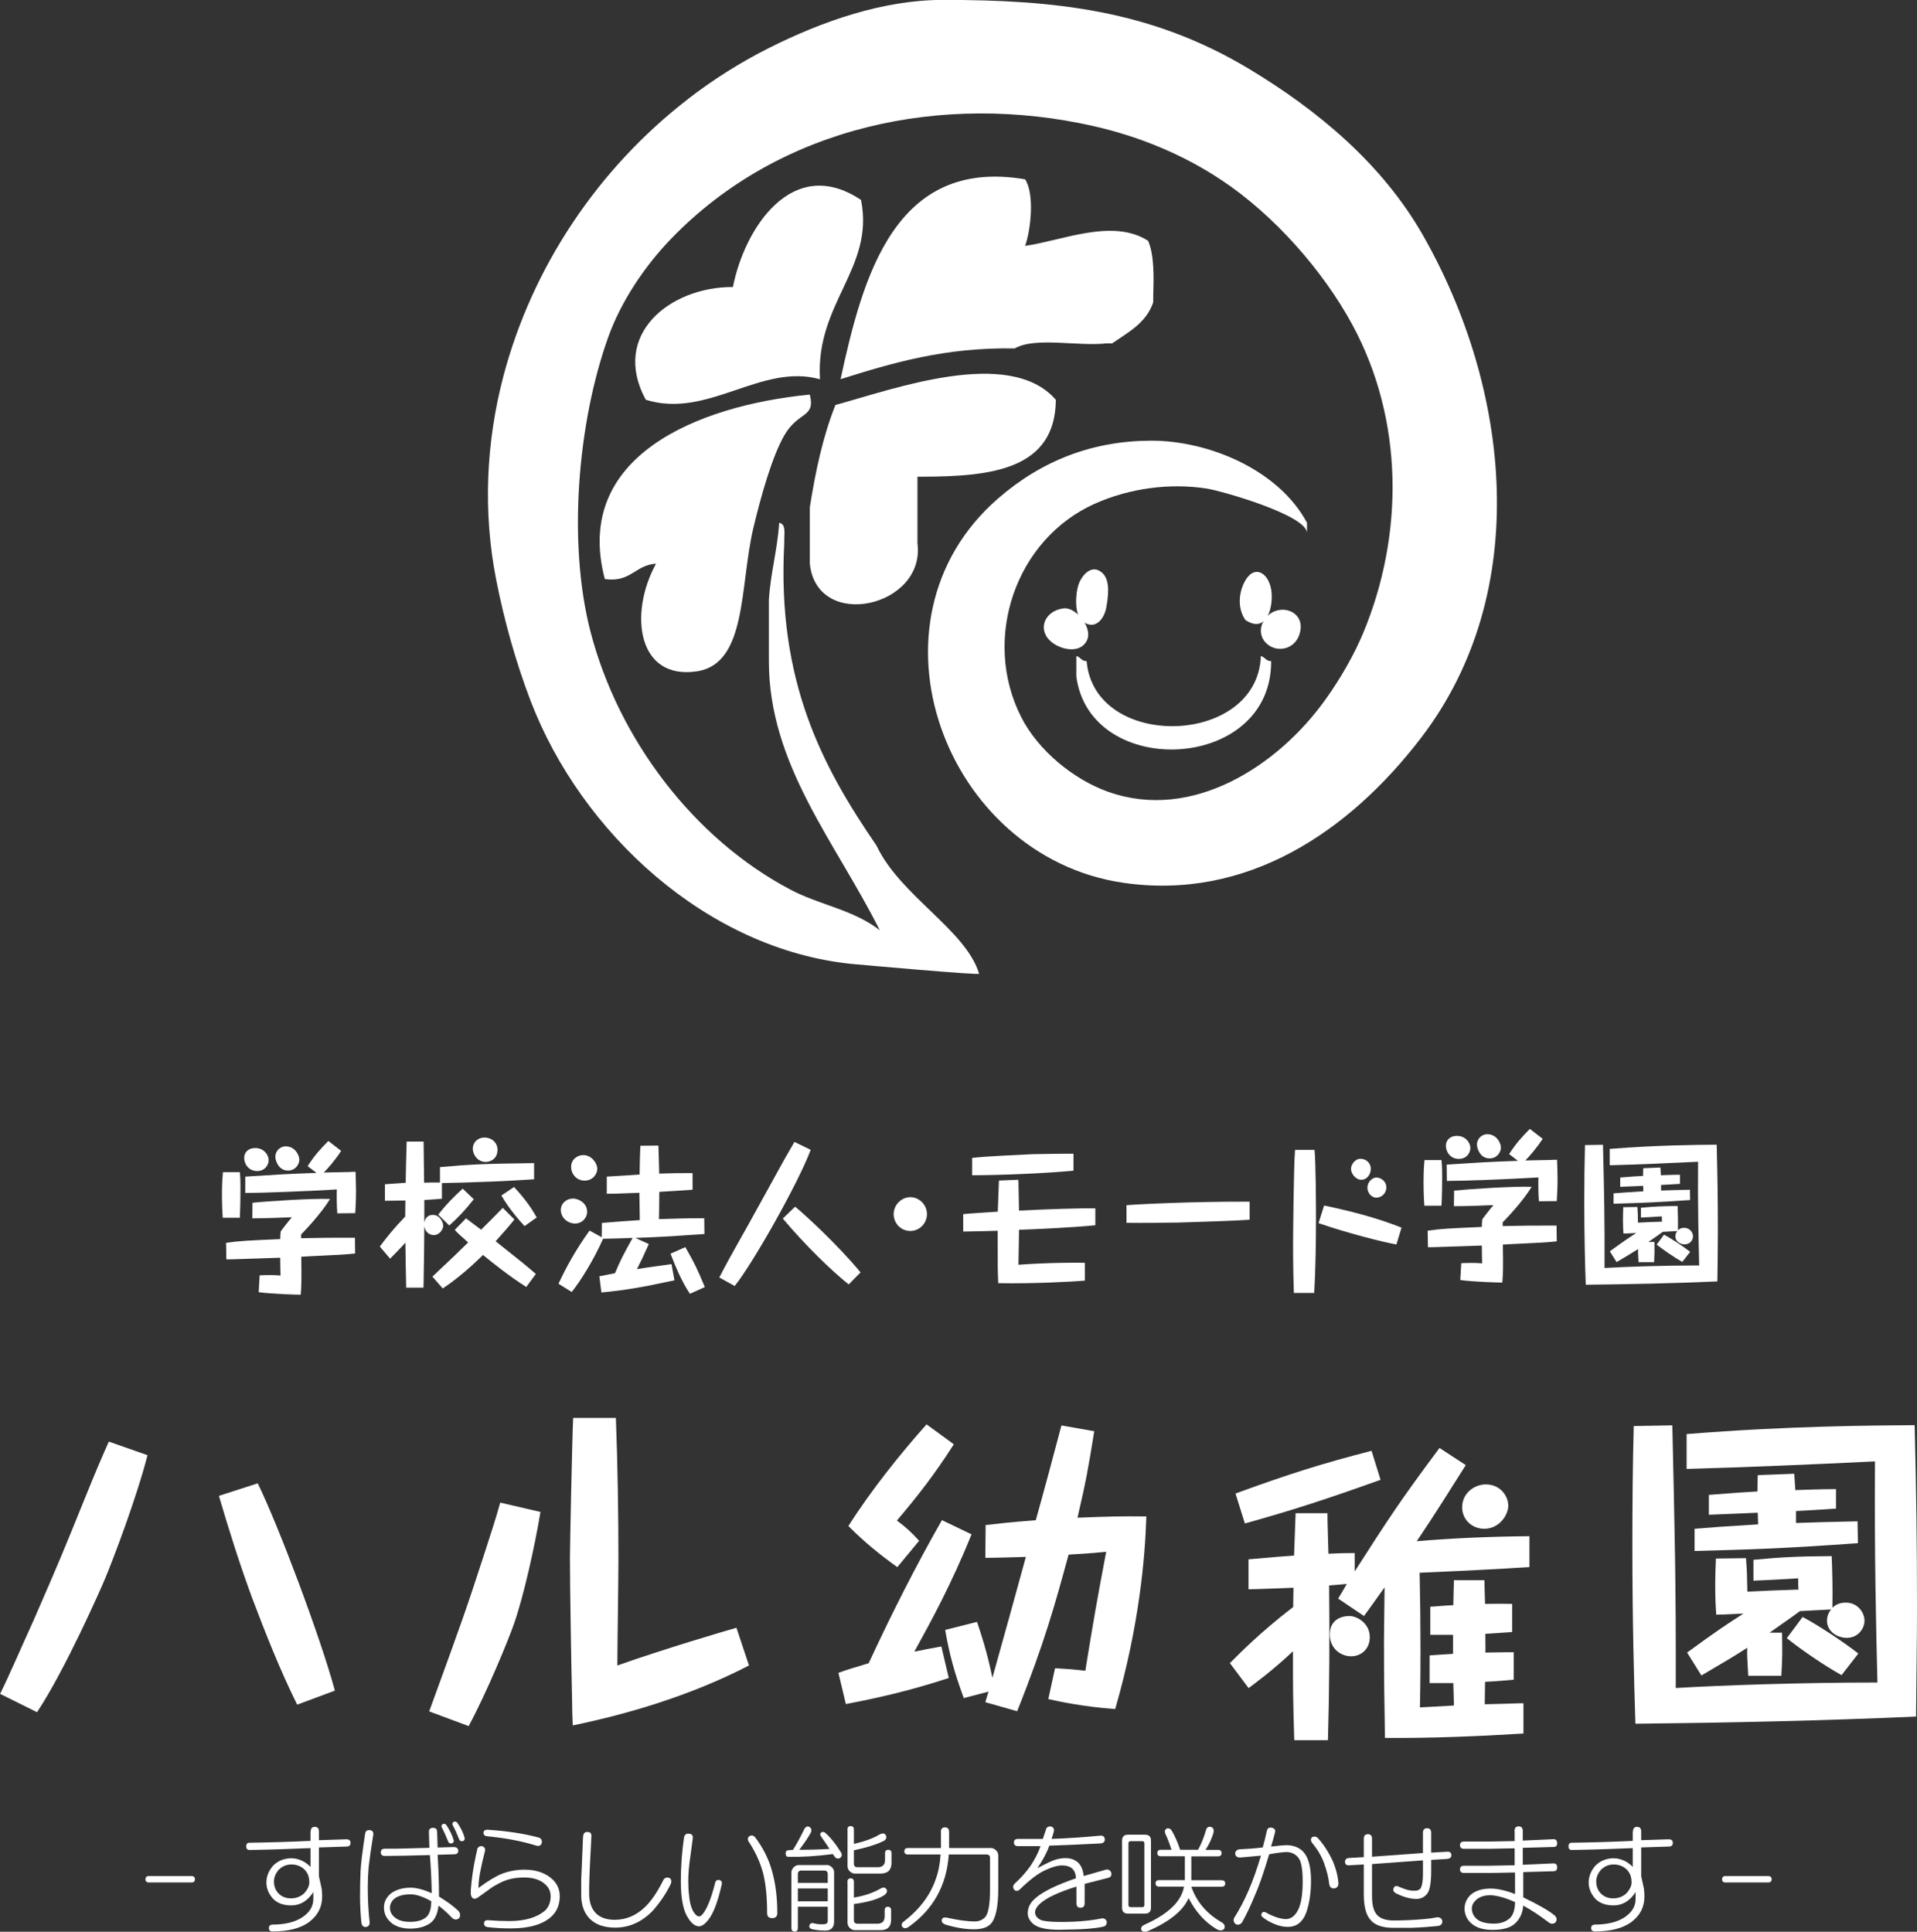 <svg viewBox="0 0 195.72 197.26" xmlns="http://www.w3.org/2000/svg"><rect x="0" y="0" width="195.72" height="197.26" fill="#333333" stroke="none"/><g fill="#fff"><path d="m24.49 119.69c.03.41.06.65.06 1.73 0 .93-.02 2-.06 2.93h-1.75c-.02-.39-.08-1.1-.08-2.37s.07-1.9.1-2.29h1.74zm11.75 8.31c-.87.11-2.16.16-3.16.21-.77.03-1.55.08-2.32.12.03 2.47.02 2.95-.06 3.88-.33 0-2.95-.07-4.29-.26l.1-1.72c.44-.03 1.57-.05 2.13.02-.02-.7-.02-1.05-.03-1.82-1.51.05-3.35.12-4.52.15-.38.02-.64.02-.98.02l-.03-1.69c1.49-.21 2.19-.23 5.53-.38 0-.34.02-.47.05-.79.11-.15.83-1.1 1.14-1.44-.69.03-2.67.11-4.04.11l.02-1.59c1.5-.16 6.07-.46 7.92-.39-.93 1.52-2.52 3.17-2.96 3.63v.38c2.44-.05 2.75-.05 5.5-.05l.02 1.6zm-8.81-9.53c0 .49-.38 1.11-1.18 1.11-.88 0-1.32-.74-1.32-1.34 0-.56.41-1.01 1.13-1.01.87 0 1.37.69 1.37 1.24zm7.01 5.45c-.07-.8-.07-2-.05-2.46-3.3.2-7.76.36-9.35.36v-1.67c3.28-.21 4.35-.28 7.27-.38l-.9-.69c.67-1.05 1.21-1.65 2.11-2.57l1.31 1.01c-.62.97-1.39 1.83-1.77 2.21.41 0 2.19-.05 2.55-.05.23-.02.41-.02.69-.02.02.57.05 1.18.05 1.96 0 1.03-.05 1.75-.08 2.26l-1.83.02zm-3.88-5.5c0 .44-.36 1.11-1.16 1.11-.98 0-1.29-1.05-1.29-1.41 0-.54.44-1.06 1.06-1.06.95 0 1.39.9 1.39 1.36z"/><path d="m43.25 116.6c0 .66.05 3.57.05 4.17.49-.02.56-.02 1.62-.02v-1.57c3.21-.29 4.47-.34 9.61-.41v1.65c-.08 0-2.69.21-7.27.34-.34.02-1.83.03-2.14.05v1.6c-.56.05-.82.06-1.8.13v2.29c.1-.47.38-.77.87-.77.75 0 1.06.79 1.06 1.1 0 .39-.38.96-.97.96-.46 0-.87-.34-.96-.9-.02 2.59-.02 2.96-.08 6.27h-1.77c-.02-.69-.08-4.17-.08-4.6-.29.34-1.16 1.24-1.56 1.64l-1.05-1.24c.71-.95 1.36-1.78 2.59-3.06 0-.26.02-1.41.02-1.64-.33 0-1.8.03-2.09.03v-1.69c.62-.05.77-.06 2.12-.15.02-1.39.03-1.78.1-4.21h1.73zm9.26 7.94c-.62.77-1.26 1.49-1.91 2.21 2.78 2.21 3.01 2.39 4.11 3.34l-.98 1.33c-1.82-1.16-3.37-2.42-4.42-3.27-1.59 1.59-3.16 2.8-4.11 3.42l-1.05-1.21c2.26-2.14 2.52-2.37 3.65-3.49-.82-.72-1-.88-1.37-1.28l1.15-1.18c.24.18 1.31 1 1.54 1.16.69-.67 1.47-1.47 2.21-2.23l1.2 1.2zm-4.14-2.08c-.87 1.11-1.65 1.93-2.5 2.68l-1.13-1.11c.9-1.13 1.47-1.7 2.5-2.65zm2.42-5.02c0 .87-.69 1.21-1.21 1.21-.84 0-1.31-.77-1.31-1.36s.47-1.13 1.2-1.13 1.33.52 1.33 1.28zm2.77 7.77c-.52-.57-1.59-1.77-2.37-3.13l1.29-.87c1.23 1.32 1.83 2.26 2.32 3.11l-1.24.88z"/><path d="m71.92 126.01c-4.19.29-4.45.3-7.05.4l1.37.63c-.59 1.32-.84 1.84-1.21 2.56.68-.13 2.7-.4 3.53-.51l.3 1.65c-3.26.7-4.92 1-7.46 1.24l-.21-1.65c.27-.06.4-.08 1.6-.32.57-1.35.83-1.86 1.8-3.6-.89.03-1.21.05-3.02.09-.98 2.22-2.35 4.38-3.2 5.43l-1.35-.84c.73-1.56 1.65-3.3 3.17-5.43l1.24.68.02-1.46c1.62-.13 2.57-.21 3.87-.29-.02-1.19-.02-1.35-.04-2.79-2.47.1-2.65.1-3.33.1v-1.75c1.12-.06 2.24-.14 3.35-.21.03-1.62.03-1.79.08-2.94l1.84-.02c.02.54.08 2.46.08 2.86 1.63-.05 1.81-.05 3.41-.05v1.7c-2.02.13-2.24.14-3.4.22-.01 1.59-.01 1.78-.03 2.78 2.46-.08 2.75-.09 4.62-.09l.02 1.6zm-11.97-2.29c0 .6-.49 1.22-1.24 1.22s-1.45-.6-1.45-1.38c0-.68.57-1.17 1.25-1.17.54 0 1.43.45 1.43 1.33zm1.03-4.35c0 .51-.46 1.19-1.29 1.19s-1.38-.68-1.38-1.4c0-.84.73-1.21 1.24-1.21.84 0 1.43.82 1.43 1.41zm9.46 12.75c-.84-1.27-1.43-2.67-1.98-4.1l1.51-.67c1 1.76 1.21 2.21 1.99 4.08l-1.51.68z"/><path d="m82.77 117.41c-1.28 3.44-5.96 11.69-7.76 13.91l-1.57-.87c.62-1.21 1.37-2.57 2.01-3.7 1.2-2.11 2.54-4.58 3.81-6.87.57-1.05 1.18-2.14 1.85-3.27l1.65.8zm3.88 13.75c-1.78-1.42-4.47-4.04-6.73-6.73l1.26-1.21c.83.67 4.26 3.78 6.68 6.71z"/><path d="m94.64 123.98c0 .93-.75 1.72-1.7 1.72s-1.7-.77-1.7-1.72.79-1.73 1.7-1.73 1.7.77 1.7 1.73z"/><path d="m111.81 125.12c-2.32.23-6.25.41-7.77.46-.02 1-.03 2.57-.06 3.57 2.73-.21 6.02-.23 6.78-.2v1.82c-1.18.11-5.42.33-8.84.26-.06-1.15-.06-1.57-.06-5.35-.56.02-3.01.08-3.52.08v-1.78c.55-.07 3.04-.21 3.53-.25.04-1.31.1-2.54.12-3.18l1.98-.08c.02.28.02.43.02.66.02.75.02 1.05.05 2.49 3.16-.16 6.27-.25 7.79-.23v1.74zm-2.21-5.58c-2.49.25-7.27.47-10.35.47v-1.77c1.47-.18 5.42-.34 6.17-.38 1.39-.03 2.78-.05 4.18-.05v1.72z"/><path d="m127.58 124.55c-1.26.1-6.01.26-7.19.29-1.8.03-3.59.05-5.38.03v-1.8c.77-.08 6.68-.39 12.57-.36v1.83z"/><path d="m134.21 117.41c.13 1.29.15 5.6.15 7.04 0 2.34-.05 5.25-.18 7.58h-2.08c-.03-.83-.08-2.57-.08-4.94 0-.87.06-8.07.2-9.67h2zm8.36 9.67c-1.34-.23-5.11-1.19-7.95-2.18l.57-1.8c2.68.57 5.35 1.24 7.9 2.26zm-2.62-7.71c0 .52-.36 1.1-.96 1.1s-1.06-.65-1.06-1.11c0-.43.41-1.03.97-1.03.61 0 1.06.46 1.06 1.05zm1.59 1.88c0 .66-.54 1.05-1.02 1.05s-.91-.47-.91-1.01c0-.65.55-1.05.91-1.05.43 0 1.02.36 1.02 1.01z"/><path d="m147.17 118.45c.03.41.07.65.07 1.74 0 .93-.02 2-.07 2.93h-1.75c-.02-.39-.08-1.1-.08-2.37s.06-1.9.1-2.29h1.73zm11.75 8.31c-.87.11-2.16.16-3.16.21-.77.03-1.55.08-2.32.12.04 2.47.02 2.95-.06 3.88-.33 0-2.95-.07-4.29-.26l.1-1.72c.44-.03 1.57-.05 2.13.02-.02-.7-.02-1.05-.03-1.82-1.51.05-3.36.12-4.52.15-.38.02-.64.02-.98.02l-.03-1.69c1.49-.21 2.19-.23 5.53-.38 0-.34.01-.47.05-.79.11-.15.83-1.1 1.14-1.44-.69.03-2.67.11-4.04.11l.02-1.59c1.51-.16 6.07-.46 7.92-.39-.93 1.52-2.52 3.18-2.96 3.63v.38c2.44-.05 2.75-.05 5.5-.05l.02 1.6zm-8.8-9.53c0 .49-.38 1.11-1.18 1.11-.88 0-1.32-.74-1.32-1.34 0-.56.41-1.01 1.13-1.01.87 0 1.37.69 1.37 1.24zm7 5.45c-.07-.8-.07-2-.05-2.45-3.31.2-7.76.36-9.35.36l-.02-1.67c3.29-.21 4.37-.28 7.28-.38l-.9-.69c.67-1.05 1.21-1.65 2.11-2.57l1.31 1.01c-.62.96-1.39 1.83-1.77 2.21.41 0 2.19-.05 2.55-.05.23-.02.41-.02.69-.02.02.57.05 1.18.05 1.96 0 1.03-.05 1.75-.08 2.26l-1.83.02zm-3.88-5.5c0 .44-.36 1.11-1.16 1.11-.98 0-1.29-1.05-1.29-1.41 0-.54.44-1.06 1.06-1.06.95 0 1.39.9 1.39 1.36z"/><path d="m163.66 116.91c.12 5.01.18 7.66.16 12.57 2.24-.13 5.96-.26 9.66-.26-.06-2.67-.15-5.97-.11-10.59-3 .15-6.03.28-9.02.36v-1.67c4.91-.39 8.82-.41 10.92-.43.08 3.26.12 5.65.12 8.74 0 1.67-.03 3.55-.05 5.22-4.48.2-8.97.29-13.44.34-.07-2.03-.15-4.88-.15-8.51 0-1.91.02-3.83.07-5.75l1.85-.03zm5.25 9.92c.02.97.02 1.15-.03 2.06h-1.59c-.05-.85-.06-1.06-.05-1.34-.56.36-1.13.7-2.19 1.33l-.69-1.1c1.41-1.03 1.98-1.41 2.7-1.87-1.02.05-1.13.05-1.31.05-.02-.29-.05-.67-.05-1.36 0-.54.02-1.05.03-1.33l1.44-.02c.05.62.05.7.06 1.6 1.06-.05 1.31-.07 2.46-.1-.02-.13-.02-.21-.02-.54-1.14.07-1.26.08-2.14.12v-1c1.37-.13 2.08-.16 3.75-.18.03.82.05 1.65.03 2.47.08-.06.26-.24.64-.24.59 0 .9.49.9.87s-.31.82-.85.82c-.44 0-.95-.29-.95-.82 0-.2.06-.38.2-.54-.72.03-.8.05-1.49.08-.39.29-.96.69-1.46 1.03h.61zm2.59-5.94c-.9.06-1.6.1-1.91.11v.57c.82-.03 1.52-.05 2.95-.08l.02 1.05c-3.65.26-4.97.29-7.82.38v-1.06c1.02-.08 1.21-.1 3.04-.21 0-.08-.02-.48-.02-.56-.46.02-1.44.07-2.34.1v-.95c1.25-.1 1.7-.13 2.33-.16 0-.21 0-.33.02-.79l1.75-.07c.04.46.04.56.05.79.05 0 1.13-.05 1.95-.05v.93zm.26 7.97c-.83-.46-2.01-1.28-2.62-1.77l.75-1.01c.75.39 1.98 1.21 2.67 1.75z"/><path d="m15.06 148.6c-1.14 4.43-3.52 10.66-4.32 12.57-.37.92-4.14 9.45-6.96 13.67l-3.77-1.87c.88-1.76 2.3-5.06 3.45-7.58 2.6-5.97 2.86-6.6 5.16-12.28 1.21-3 1.87-4.51 2.49-5.9l3.96 1.39zm11.25 2.86c2.09 4.25 6.42 15.75 7.88 21.18l-3.85 1.43c-1.76-3.55-3.22-7.26-4.62-10.95-1.25-3.41-2.35-6.89-3.37-10.37l3.96-1.28z"/><path d="m55.18 154.39c-.58 3.52-1.72 8.61-2.68 11.36-.55 1.61-2.78 7.04-4.65 10.51l-4.03-1.5c3.44-9.45 3.81-10.51 5.53-15.79.59-1.83 1.32-4.03 1.72-5.53l4.1.95zm7.7-9.6c.18 4.84.26 9.67.26 14.51 0 1.72-.11 9.23-.11 10.77 4.65-1.65 11.21-3.59 12.16-3.85l1.28 3.85c-6.08 3.15-12.64 5.02-17.99 6.12-.04-.88-.07-1.57-.07-2.49-.08-3.55-.22-11.43-.22-14.66 0-.81.22-12.2.33-14.25z"/><path d="m99.19 156.68c-2.04 5.06-4.14 8.9-5.84 11.98.92-.2 1.67-.33 2.76-.53l.76 3.22c-4.04 1.31-6.93 1.97-10.51 2.66l-.76-3.19c.92-.33 1.67-.56 3.09-.98 2.3-4.96 4.76-9.85 7.48-14.61zm-1.81-9.19c-2 3.12-3.64 5.22-5.81 7.78.85.62 1.51 1.22 2.27 2.07l-2.23 2.69c-1.9-1.38-3.32-2.53-4.99-4.2 2.33-3.68 5.42-7.52 7.98-10.38l2.79 2.04zm1.02 25.91c-.98-2.66-1.48-4.53-1.9-6.96l3.25-.82c.33.98 1.02 2.99 1.57 5.71 1.15-4.11 2.3-8.24 3.42-12.35-.26 0-1.74.07-4.14.1l.03-3.35c2.04-.23 2.17-.26 5.12-.49.82-2.92 1.8-6.57 2.62-9.68l3.35.59c-.62 3.84-.82 4.99-1.71 8.83 3.35-.13 4.4-.16 7.03-.13-.13 4.2-.72 11.16-3.18 19.67-3.15-.23-5.65-.75-6.83-1.02l.69-3.15c1.21.07 1.74.1 3.09.26.79-4.92 1.21-7.29 2.13-12.15-1.02.1-1.28.13-3.84.29-1.34 4.92-2.46 9.03-5.25 15.99l-3.25-.92c.2-.69.23-.79.33-1.08z"/><path d="m146.02 164.07c.7-.03 1.14-.1 2.36-.16.03-1.11.03-1.75.06-2.55h3.12c0 .32 0 .51.06 2.42.61 0 1.15-.03 2.77 0v2.87c-.57.06-.95.06-2.74.19 0 .64.03 1.69 0 1.91 1.69-.03 2.13-.03 2.9-.03v2.8c-1.69.16-2.35.19-2.93.22 0 .57-.03 1.78-.03 2.29 1.78-.03 1.97-.06 3.6-.1h.35v3.09c-4.71.29-9.43.48-14.14.45-.06-4.04-.1-5.48-.1-10.03 0-.83.06-4.58.06-5.35-1.08 1.53-1.66 2.33-2.1 2.93l-2.64-1.78c.13-.22.61-.99.89-1.5-.22.03-1.78.16-1.81.16.06 5.29.03 10.54-.12 15.8h-3.44c-.13-4.55-.13-4.68-.13-9.08-2.1 1.97-3.76 3.18-4.53 3.76l-1.91-2.55c.86-.86 3.02-3.09 6.46-5.73l.03-1.97c-.73.03-3.92.16-4.59.16v-3.06c2.39-.22 3.73-.32 4.65-.38.03-.67.13-3.72.16-4.33h3.25c0 .41 0 .8.1 4.14 1.46-.07 2.04-.07 2.68-.07v1.88c3.51-5.48 4.65-7.23 8.66-12.61l2.68 1.75c-1.53 2.42-3.09 4.93-5 7.77 3.79-.32 7.65-.48 11.5-.51v3.15c-3.35.22-6.66.38-11.21.58.06 2.61.09 5.22.09 7.8 0 1.02 0 3.31-.06 5.95.45-.03.73-.03 3.47-.19 0-.45-.03-1.02-.06-2.29h-2.42v-2.83c.51-.03 1.78-.13 2.39-.16v-1.94h-2.32v-2.87zm-19.87-11.56c5.38-1.98 8.95-3.09 13.88-4.36l.92 2.96c-5.6 2.01-9.14 3.15-13.85 4.46l-.96-3.06zm13.7 14.68c0 1.15-.83 1.94-1.91 1.94-1.02 0-2.17-.76-2.17-2.23s1.12-1.88 2.01-1.88c.73 0 2.07.7 2.07 2.16zm14.14-13.44c0 .96-.92 2.36-2.45 2.36-1.24 0-2.26-.92-2.26-2.2 0-1.4 1.21-2.33 2.42-2.33 1.5 0 2.29 1.21 2.29 2.17z"/><path d="m170.74 145.57c.24 10.68.38 16.33.35 26.8 4.78-.28 12.7-.56 20.59-.56-.14-5.69-.31-12.74-.25-22.58-6.38.31-12.84.59-19.23.77v-3.56c10.47-.84 18.81-.87 23.28-.91.17 6.94.24 12.04.24 18.63 0 3.56-.07 7.57-.1 11.13-9.56.42-19.12.63-28.65.73-.14-4.33-.31-10.4-.31-18.15 0-4.08.03-8.16.14-12.25l3.94-.07zm11.2 21.15c.04 2.06.04 2.44-.07 4.4h-3.38c-.1-1.81-.14-2.27-.1-2.86-1.19.77-2.41 1.5-4.68 2.83l-1.46-2.34c3-2.2 4.22-3 5.76-3.98-2.16.11-2.41.11-2.79.11-.04-.63-.1-1.43-.1-2.9 0-1.15.04-2.23.07-2.83l3.07-.04c.1 1.33.1 1.5.14 3.42 2.27-.1 2.79-.14 5.23-.21-.04-.28-.04-.46-.04-1.15-2.44.14-2.69.17-4.57.24v-2.13c2.93-.28 4.43-.35 7.99-.38.07 1.75.11 3.53.07 5.27.17-.14.56-.52 1.36-.52 1.26 0 1.92 1.05 1.92 1.85s-.66 1.75-1.81 1.75c-.94 0-2.02-.63-2.02-1.75 0-.42.14-.8.42-1.15-1.54.07-1.71.1-3.18.17-.84.63-2.06 1.46-3.1 2.2h1.29zm5.51-12.67c-1.92.14-3.42.21-4.08.25v1.22c1.75-.07 3.24-.1 6.28-.17l.04 2.23c-7.78.56-10.61.63-16.68.8v-2.27c2.16-.17 2.58-.21 6.49-.45 0-.17-.04-1.01-.04-1.19-.98.04-3.07.14-4.99.21v-2.03c2.65-.21 3.63-.28 4.96-.35 0-.45 0-.7.03-1.67l3.73-.14c.07.98.07 1.19.11 1.67.11 0 2.41-.1 4.15-.1zm.56 17c-1.78-.98-4.29-2.72-5.58-3.77l1.61-2.16c1.61.84 4.22 2.58 5.69 3.73l-1.71 2.2z"/><path d="m19.53 191.57c.25 0 .37.11.37.33s-.12.33-.37.33h-4.31c-.25 0-.37-.11-.37-.33s.12-.33.37-.33z"/><path d="m31.72 187.02c0-.31.14-.47.42-.47s.42.16.42.47v.89l2.81-.09c.28 0 .42.12.42.37s-.14.37-.42.37l-2.81.09v2.95c.12.53.22.95.28 1.27.03.22.05.48.05.8 0 1.06-.44 1.92-1.31 2.58s-2.14.98-3.8.98c-.22-.03-.33-.14-.33-.33 0-.22.11-.34.33-.37 1.31 0 2.34-.25 3.09-.75s1.12-1.12 1.12-1.87v-.7c-.59.91-1.34 1.36-2.25 1.36-.81 0-1.44-.23-1.88-.7-.44-.5-.66-1.05-.66-1.64 0-.62.23-1.2.7-1.73.37-.37.83-.61 1.36-.7.31-.06.62-.06.94 0 .59.12 1.09.41 1.5.84v-1.92c-2.19.09-4.27.16-6.23.19-.22 0-.33-.12-.33-.37s.11-.37.33-.37c2.06-.03 4.14-.09 6.23-.19v-.94zm-3.33 3.98c-.28.37-.42.75-.42 1.12 0 .56.2 1.02.61 1.36.31.25.69.37 1.12.37.53 0 .98-.17 1.36-.52.34-.38.52-.75.52-1.12 0-.44-.11-.81-.33-1.12-.38-.47-.88-.7-1.5-.7-.53 0-.98.2-1.36.61z"/><path d="m37.74 186.88c.28.03.41.19.37.47-.22 1.34-.37 2.44-.47 3.28-.06.72-.09 1.42-.09 2.11 0 1.22.06 2.41.19 3.56 0 .28-.12.44-.37.47s-.41-.11-.47-.42c-.09-.91-.14-1.81-.14-2.72s.02-1.73.05-2.48c.03-.78.19-2.08.47-3.89.03-.28.19-.41.47-.37zm6.05.19c0-.28.14-.42.42-.42s.42.14.42.42l.05 1.59 1.64-.05c.28 0 .44.12.47.37 0 .25-.14.37-.42.37l-1.69.05c.09 1.47.14 2.89.14 4.27.87.53 1.53 1.02 1.97 1.45.22.25.25.5.09.75-.22.19-.45.19-.7 0-.53-.56-1-.98-1.41-1.27-.09.84-.37 1.44-.84 1.78-.53.37-1.22.56-2.06.56-.72 0-1.33-.17-1.83-.52-.56-.44-.84-.98-.84-1.64 0-.59.27-1.09.8-1.5.53-.34 1.17-.52 1.92-.52.59 0 1.31.19 2.16.56-.03-1.41-.09-2.7-.19-3.89-2.03.06-3.56.09-4.59.09-.28 0-.42-.12-.42-.37s.14-.37.42-.37h1.12c1.31-.03 2.45-.06 3.42-.09l-.05-1.64zm-3.7 6.98c-.19.25-.28.5-.28.75 0 .44.2.8.61 1.08.34.25.83.37 1.45.37.75 0 1.31-.17 1.69-.52.31-.31.47-.84.47-1.59-.84-.47-1.55-.7-2.11-.7-.84 0-1.45.2-1.83.61zm5.11-7.78c.16-.06.28-.03.37.09.37.56.62 1.08.75 1.55.03.16-.03.27-.19.33-.19.03-.31-.03-.37-.19-.22-.56-.44-1.05-.66-1.45-.06-.12-.03-.23.09-.33zm1.12-.23c.16-.06.28-.03.37.09.37.53.62 1.05.75 1.55.03.16-.03.27-.19.33-.19.03-.31-.03-.37-.19-.22-.56-.44-1.05-.66-1.45-.06-.12-.03-.23.09-.33z"/><path d="m48.71 188.85c.09-.25.27-.36.52-.33.25.09.34.27.28.52-.22.84-.39 1.61-.52 2.3-.09.56-.14 1.05-.14 1.45.97-.72 1.77-1.2 2.39-1.45.75-.28 1.52-.42 2.3-.42 1.22 0 2.19.34 2.91 1.03.47.47.7 1.03.7 1.69 0 .84-.28 1.53-.84 2.06-.87.81-2.27 1.22-4.17 1.22-.91 0-1.7-.05-2.39-.14-.22-.03-.33-.16-.33-.37s.12-.33.38-.33c.75.06 1.48.09 2.2.09 1.59 0 2.81-.36 3.66-1.08.37-.37.56-.86.56-1.45 0-.53-.22-.97-.66-1.31-.5-.41-1.19-.61-2.06-.61-.75 0-1.44.12-2.06.37-.31.12-.7.33-1.17.61-.62.44-1.12.8-1.5 1.08-.37.22-.61.11-.7-.33v-.47c.09-1.22.27-2.39.52-3.52l.14-.61zm6.28-1.22c.25.09.36.27.33.52-.06.28-.23.39-.52.33-1.5-.47-3.22-.8-5.16-.98-.19-.06-.28-.17-.28-.33 0-.19.11-.3.33-.33 2 .12 3.77.39 5.3.8z"/><path d="m59.54 187.49c.03-.28.17-.42.42-.42.31 0 .45.16.42.47-.12 2.12-.2 3.84-.23 5.16v.66c0 .88.23 1.55.7 2.02.44.44 1.08.66 1.92.66 1.16 0 2.19-.44 3.09-1.31.62-.59 1.23-1.48 1.83-2.67.09-.25.28-.36.56-.33.28.09.36.31.23.66-.47.97-1.08 1.87-1.83 2.72-1.12 1.16-2.41 1.73-3.84 1.73-1.12 0-1.98-.3-2.58-.89-.59-.59-.89-1.41-.89-2.44v-1.55l.19-4.45z"/><path d="m70.31 187.25c.31 0 .45.16.42.47-.09.69-.17 1.27-.23 1.73-.16 1.03-.23 1.92-.23 2.67 0 .53.03 1.03.09 1.5.09.94.33 1.58.7 1.92.19.19.37.2.56.05.5-.5.97-1.62 1.41-3.38.06-.19.2-.27.42-.23.22.06.3.22.23.47l-.05.23c-.34 1.44-.72 2.47-1.12 3.09-.41.62-.8.94-1.17.94-.44-.03-.84-.39-1.22-1.08-.41-.75-.61-1.94-.61-3.56 0-.69.03-1.47.09-2.34.06-.75.14-1.44.23-2.06.06-.31.22-.45.47-.42zm6.23.23c.19-.09.36-.06.52.09.84 1.09 1.44 2.28 1.78 3.56.34 1.22.52 2.62.52 4.22 0 .34-.17.52-.52.52s-.52-.17-.52-.52c0-1.66-.14-3.03-.42-4.12-.31-1.12-.81-2.2-1.5-3.23-.09-.22-.05-.39.14-.52z"/><path d="m82.63 186.55c.25.16.28.39.09.7-.28.5-.66 1.05-1.12 1.64 1.12 0 2.16-.03 3.09-.09-.28-.44-.58-.87-.89-1.31-.09-.16-.08-.28.05-.37.12-.09.27-.08.42.05.53.47 1.05 1.11 1.55 1.92.19.28.16.5-.09.66-.22.09-.41.02-.56-.23l-.14-.19c-1.69.22-3.22.31-4.59.28-.16-.03-.23-.14-.23-.33s.06-.3.19-.33c.19-.03.38-.05.56-.05.37-.59.73-1.25 1.08-1.97.16-.37.36-.5.61-.37zm1.78 3.89c.19 0 .36.08.52.23s.23.33.23.52v5.06c0 .28-.08.5-.23.66-.16.16-.37.23-.66.23-.5 0-.95-.05-1.36-.14-.22-.06-.31-.19-.28-.37.06-.22.22-.3.47-.23.31.09.67.12 1.08.09.22-.03.33-.14.33-.33v-1.45h-3.05v2.16c0 .25-.11.37-.33.37s-.33-.12-.33-.37v-5.67c0-.19.08-.36.23-.52.16-.16.33-.23.52-.23h2.86zm-2.95.94v.89h3.05v-.89c0-.25-.12-.37-.38-.37h-2.3c-.25 0-.37.12-.37.37zm0 2.77h3.05v-1.31h-3.05zm5.06-7.31c0-.25.11-.37.33-.37s.33.12.33.37v1.45c1.09-.25 1.95-.56 2.58-.94.34-.19.58-.16.7.09.09.28-.03.48-.37.61-.72.34-1.69.64-2.91.89v1.36c0 .25.12.37.37.37h2.06c.5 0 .75-.25.75-.75v-.66c0-.25.11-.37.33-.37s.33.12.33.37v.94c0 .75-.37 1.12-1.12 1.12h-2.62c-.19 0-.36-.08-.52-.23-.16-.16-.23-.33-.23-.52v-3.75zm0 5.34c0-.25.11-.37.33-.37s.33.12.33.37v1.59c1-.16 1.89-.45 2.67-.89.31-.19.53-.17.66.05.12.22.02.44-.33.66-.62.37-1.62.66-3 .84v1.64c0 .25.12.37.37.37h2.02c.5 0 .75-.25.75-.75v-.61c0-.25.11-.37.33-.37s.33.12.33.37v.94c0 .72-.36 1.08-1.08 1.08h-2.62c-.19 0-.36-.08-.52-.23-.16-.16-.23-.33-.23-.52v-4.17z"/><path d="m96.06 187.07c0-.31.14-.47.42-.47s.42.16.42.47v1.64h4.27c.19 0 .36.08.52.23.16.16.23.33.23.52v3.42c0 1.87-.27 3.08-.8 3.61-.34.34-.91.52-1.69.52-.87 0-1.83-.16-2.86-.47-.28-.09-.42-.23-.42-.42 0-.28.2-.37.61-.28 1.12.25 2.05.37 2.77.37.41 0 .75-.14 1.03-.42.34-.34.52-1.31.52-2.91v-3.14c0-.25-.12-.37-.37-.37h-3.84c-.22 3.16-1.59 5.62-4.12 7.41-.25.16-.45.16-.61 0-.16-.22-.09-.42.19-.61 2.31-1.78 3.55-4.05 3.7-6.8h-3.33c-.25 0-.37-.11-.37-.33s.12-.33.37-.33h3.37v-1.64z"/><path d="m106.79 186.79c.09-.22.27-.31.52-.28.25.09.34.27.28.52s-.14.5-.23.75c1.62-.06 3.28-.17 4.97-.33.28-.03.44.09.47.37 0 .25-.14.39-.42.42-2.37.12-4.12.2-5.25.23-.25.72-.66 1.48-1.22 2.3.94-.5 1.58-.8 1.92-.89.31-.09.64-.14.98-.14.47 0 .87.14 1.22.42.34.31.55.78.61 1.41.78-.22 1.55-.44 2.3-.66.25-.03.42.08.52.33.06.28-.05.45-.33.52-.84.22-1.64.42-2.39.61v1.97c0 .31-.14.47-.42.47s-.42-.16-.42-.47v-1.69c-1.81.56-3.05 1.14-3.7 1.73-.34.31-.52.61-.52.89 0 .34.2.61.61.8.31.12.98.19 2.02.19.87 0 1.62-.03 2.25-.09.72-.06 1.37-.16 1.97-.28.25 0 .41.12.47.37 0 .25-.11.41-.33.47-.44.12-1.25.22-2.44.28-1.06.03-1.75.05-2.06.05-1.22 0-2.08-.17-2.58-.52-.44-.34-.66-.73-.66-1.17 0-.59.27-1.11.8-1.55.75-.66 2.12-1.33 4.12-2.02-.03-.87-.5-1.31-1.41-1.31-.47 0-1.03.16-1.69.47-.72.31-1.61.98-2.67 2.02-.22.16-.41.14-.56-.05-.12-.19-.11-.37.05-.56.62-.56 1.17-1.17 1.64-1.83.44-.66.78-1.33 1.03-2.02h-2.3c-.28 0-.42-.12-.42-.37s.14-.37.42-.37h2.53l.33-.98z"/><path d="m116.9 187.35c.41 0 .61.2.61.61v6.84c0 .41-.2.61-.61.61h-1.73c-.41 0-.61-.2-.61-.61v-6.84c0-.41.2-.61.61-.61zm-1.69.89v6.28c0 .16.08.23.23.23h1.17c.16 0 .23-.08.23-.23v-6.28c0-.16-.08-.23-.23-.23h-1.17c-.16 0-.23.08-.23.23zm8.39-1.69c.28.06.37.28.28.66-.19.59-.45 1.16-.8 1.69h1.27c.25 0 .37.11.37.33s-.12.33-.37.33h-2.72v2.44h3.09c.25 0 .37.11.37.33s-.12.33-.37.33h-3.09c.53 1.53 1.55 2.73 3.05 3.61.31.16.42.37.33.66-.16.22-.41.25-.75.09-1.19-.69-2.16-1.75-2.91-3.19-.56 1.28-1.95 2.41-4.17 3.37-.34.12-.56.08-.66-.14-.06-.22.05-.39.33-.52 2.44-1.09 3.78-2.39 4.03-3.89h-2.53c-.25 0-.37-.11-.37-.33s.12-.33.37-.33h2.62v-2.44h-2.44c-.25 0-.37-.11-.37-.33s.12-.33.37-.33h1.08c-.19-.59-.39-1.12-.61-1.59-.12-.25-.09-.44.09-.56.22-.09.41-.02.56.23.31.53.59 1.17.84 1.92h1.83c.31-.56.58-1.22.8-1.97.06-.28.22-.41.47-.37z"/><path d="m129.34 186.97c.06-.28.23-.39.52-.33.25.06.36.2.33.42-.12.5-.27 1-.42 1.5.81-.09 1.33-.14 1.55-.14.72 0 1.3.22 1.73.66.53.56.8 1.55.8 2.95 0 1.25-.16 2.33-.47 3.23-.37 1.03-1.03 1.53-1.97 1.5-.37 0-.8-.09-1.27-.28s-.87-.42-1.22-.7c-.16-.12-.19-.27-.09-.42.06-.12.19-.16.37-.09.78.44 1.47.67 2.06.7.53 0 .95-.31 1.27-.94s.47-1.59.47-2.91c0-1.22-.14-2.02-.42-2.39-.31-.41-.73-.61-1.27-.61-.53.03-1.11.11-1.73.23-.59 1.97-1.08 3.36-1.45 4.17-.41 1-.84 1.92-1.31 2.77-.19.25-.41.31-.66.19-.22-.19-.27-.41-.14-.66.5-.78.97-1.67 1.41-2.67s.88-2.22 1.31-3.66c-.69.06-1.39.12-2.11.19-.31 0-.48-.12-.52-.37 0-.28.16-.44.47-.47.75-.03 1.53-.09 2.34-.19.16-.56.3-1.12.42-1.69zm4.59.66c.16-.12.34-.12.56 0 .56.59 1.08 1.37 1.55 2.34.34.78.55 1.56.61 2.34 0 .31-.14.48-.42.52-.28.03-.45-.11-.52-.42-.06-.66-.25-1.41-.56-2.25-.28-.72-.69-1.39-1.22-2.02-.12-.19-.12-.36 0-.52z"/><path d="m146.12 189.93v1.12c0 1.22-.14 2-.42 2.34s-.64.52-1.08.52c-.66 0-1.37-.2-2.16-.61-.22-.16-.27-.34-.14-.56.09-.16.25-.19.47-.09.38.16.67.27.89.33s.47.09.75.09c.34 0 .56-.11.66-.33.12-.28.19-.73.19-1.36v-1.41l-5.2.38v3.28c0 .91.17 1.55.52 1.92.34.37.91.56 1.69.56 1.03 0 2.06-.05 3.09-.14.41-.03.86-.09 1.36-.19.31 0 .48.14.52.42 0 .25-.14.41-.42.47-.91.09-1.83.16-2.77.19h-1.78c-1.16 0-1.95-.28-2.39-.84-.44-.5-.66-1.36-.66-2.58v-3.05l-1.55.09c-.22 0-.34-.11-.37-.33 0-.25.12-.39.37-.42l1.55-.09v-1.87c0-.31.14-.47.42-.47s.42.16.42.47v1.83l5.2-.38v-2.06c0-.31.14-.47.42-.47s.42.16.42.47v2.02l1.59-.09c.31-.03.47.09.47.37 0 .22-.16.34-.47.37l-1.59.09z"/><path d="m154.63 186.97c0-.31.14-.47.42-.47s.42.16.42.47v.98l3.14-.14c.25 0 .37.14.37.42 0 .25-.12.37-.37.37l-3.14.09v1.73l3.14-.14c.25 0 .37.14.37.42 0 .25-.12.38-.37.38l-3.09.09v2.58c1.62.78 2.7 1.41 3.23 1.87.22.22.23.45.05.7-.22.16-.44.16-.66 0-.91-.69-1.78-1.27-2.62-1.73-.06.78-.36 1.41-.89 1.87-.47.41-1.22.61-2.25.61-.97 0-1.7-.23-2.2-.7-.41-.37-.62-.84-.66-1.41 0-.59.22-1.09.66-1.5.5-.41 1.17-.61 2.02-.61.69 0 1.52.19 2.48.56v-2.2l-2.58.05h-2.62c-.28 0-.42-.12-.42-.37s.14-.37.42-.37h2.58l2.58-.05v-1.73l-2.58.05h-2.58c-.28 0-.42-.12-.42-.37s.14-.37.42-.37h2.58l2.58-.05v-1.03zm-3.8 6.94c-.37.28-.56.61-.56.98 0 .44.19.81.56 1.12.37.28.94.42 1.69.42.69 0 1.23-.19 1.64-.56.34-.34.52-.89.52-1.64-1.06-.47-1.92-.7-2.58-.7-.47 0-.89.12-1.27.37z"/><path d="m166.72 187.02c0-.31.14-.47.42-.47s.42.16.42.47v.89l2.81-.09c.28 0 .42.12.42.37s-.14.37-.42.37l-2.81.09v2.95c.12.53.22.95.28 1.27.03.22.05.48.05.8 0 1.06-.44 1.92-1.31 2.58s-2.14.98-3.8.98c-.22-.03-.33-.14-.33-.33 0-.22.11-.34.33-.37 1.31 0 2.34-.25 3.09-.75s1.12-1.12 1.12-1.87v-.7c-.59.91-1.34 1.36-2.25 1.36-.81 0-1.44-.23-1.88-.7-.44-.5-.66-1.05-.66-1.64 0-.62.23-1.2.7-1.73.37-.37.83-.61 1.36-.7.31-.06.62-.06.94 0 .59.12 1.09.41 1.5.84v-1.92c-2.19.09-4.27.16-6.23.19-.22 0-.33-.12-.33-.37s.11-.37.33-.37c2.06-.03 4.14-.09 6.23-.19v-.94zm-3.33 3.98c-.28.37-.42.75-.42 1.12 0 .56.2 1.02.61 1.36.31.25.69.37 1.12.37.53 0 .98-.17 1.36-.52.34-.38.52-.75.52-1.12 0-.44-.11-.81-.33-1.12-.38-.47-.88-.7-1.5-.7-.53 0-.98.2-1.36.61z"/><path d="m180.5 191.57c.25 0 .38.11.38.33s-.12.33-.38.33h-4.31c-.25 0-.37-.11-.37-.33s.12-.33.37-.33z"/><g fill-rule="evenodd"><path d="m70.24 10.11c2.57-1.98 5.33-3.73 8.25-5.2 5.43-2.73 11.65-4.92 17.8-4.92 11.37 0 21.2 1.02 31.19 7.02 7.08 4.25 13.66 9.75 17.79 17 8.9 15.59 11.28 36.39-.21 51.37-7.34 9.57-17.79 16.62-30.41 14.76-18.19-2.68-27.16-26.69-12.77-39.22 4.49-3.91 9.69-5.9 15.62-5.92 5.9-.02 13.05 2.98 15.94 8.38v1.05c0-1.83-8.78-4.32-10.23-4.54-3.8-.59-7.88-.03-11.39 1.53-8.15 3.61-11.61 13.83-7.56 21.8 1.72 3.4 5.33 6.37 8.87 7.63 8.59 3.07 17.37-2.64 22.22-9.45 1.47-2.06 2.84-4.41 3.82-6.74 4.2-10.08 4.15-21.81-1.1-31.5-3.01-5.56-8.02-11.21-13.3-14.73-4-2.67-8.47-4.5-13.15-5.56-15.26-3.45-31.92-.07-43.1 11.51-2.7 2.8-5.11 6.38-6.43 10.07-3.13 8.77-4.14 21.04-1.8 30.06 2.82 10.87 10.45 21.1 20.46 26.36 2.96 1.55 6.39 2.03 9.07 4.12-4.5-8.99-11.32-16.88-11.32-27.47v-6.28c.18-2.79.87-5.07 1.05-7.85.77.1.48 1.26.52 2.09-.76 14.19 3.96 22.9 9.42 30.87 2.41 5.12 9.14 8.62 10.47 13.08-.02.17-11.94-.9-13.01-1-14.78-1.5-27.62-13.4-32.78-26.87-1.52-3.98-2.7-8.22-3.52-12.4-1.34-6.87-1.04-13.92.73-20.69 2.94-11.22 9.71-21.29 18.86-28.35z"/><path d="m103.61 35.58c-7.1-.13-12.48 1.47-17.79 3.14 2.27-10.49 5.55-22.67 18.84-20.41.99 1.5.58 5.22 0 6.8 3.87-.56 8.94-2.84 12.56-.52.63 1.47.58 3.61.52 5.76v.52c-.7 2.09-2.53 3.05-4.19 4.19h-.53c-2.97.34-7.32-.69-9.42.52z"/><path d="m65.93 40.82c-3.6-6.64 2.46-11.54 8.9-11.51 1.17-5.99 6.08-13.58 13.08-8.89 1.39 7.01-4.67 10.52-4.19 18.31-6.02-1.69-11.45 4.08-17.79 2.09z"/><path d="m82.68 51.81c.59-3.77 1.37-7.35 2.62-10.46 5.79-1.56 17.76-6.01 22.5-.52-.07 7.08-6.48 7.83-13.61 7.85h-.52v6.8c.85 6.51-10.26 9.02-10.99 2.09z"/><path d="m66.98 57.56c-2.13.13-2.58 1.95-5.23 1.57-3.29-12.49 9.41-17.71 20.93-18.84.6 2.42-1.17 1.66-2.62 4.19-1.24 2.17-2.38 6.22-3.14 9.42-1.41 5.93-.62 13.86-5.75 14.65-6.06.93-7.01-5.85-4.19-10.99z"/><path d="m127.16 63.32c-.78-1.1-.72-2.6-.16-3.77.94-1.98 2.47-1.16 2.78.63.28 1.65-.39 4.61-2.62 3.14z"/><path d="m109.89 69.08v-2.09c.42.1.52.53 1.05.52.78 9.15 17.47 8.73 17.79-.52.42.1.52.53 1.05.52.07 11.34-18.49 12.14-19.89 1.57z"/><path d="m128.81 63.87c.03-.09.06-.19.11-.28 1.14-2.36 4.75-1.36 3.69 1.35-.56 1.43-2.39 1.78-3.43.64-.43-.47-.55-1.13-.37-1.72z"/><path d="m109.72 62.48c.95.64 1.7 2.02 1.25 2.92-.68 1.39-2.63.95-3.59.18-1.51-1.21-.78-3.17 1.15-3.45.39-.06.8.08 1.19.34z"/><path d="m110.98 63.71c-.16-.06-.33-.17-.5-.31-.81-.68-.67-2.74-.39-3.63.32-1.03 1.4-2.27 2.48-1.24.84.8.55 2.54.37 3.55-.2 1.04-.96 2.03-1.95 1.63z"/></g></g></svg>